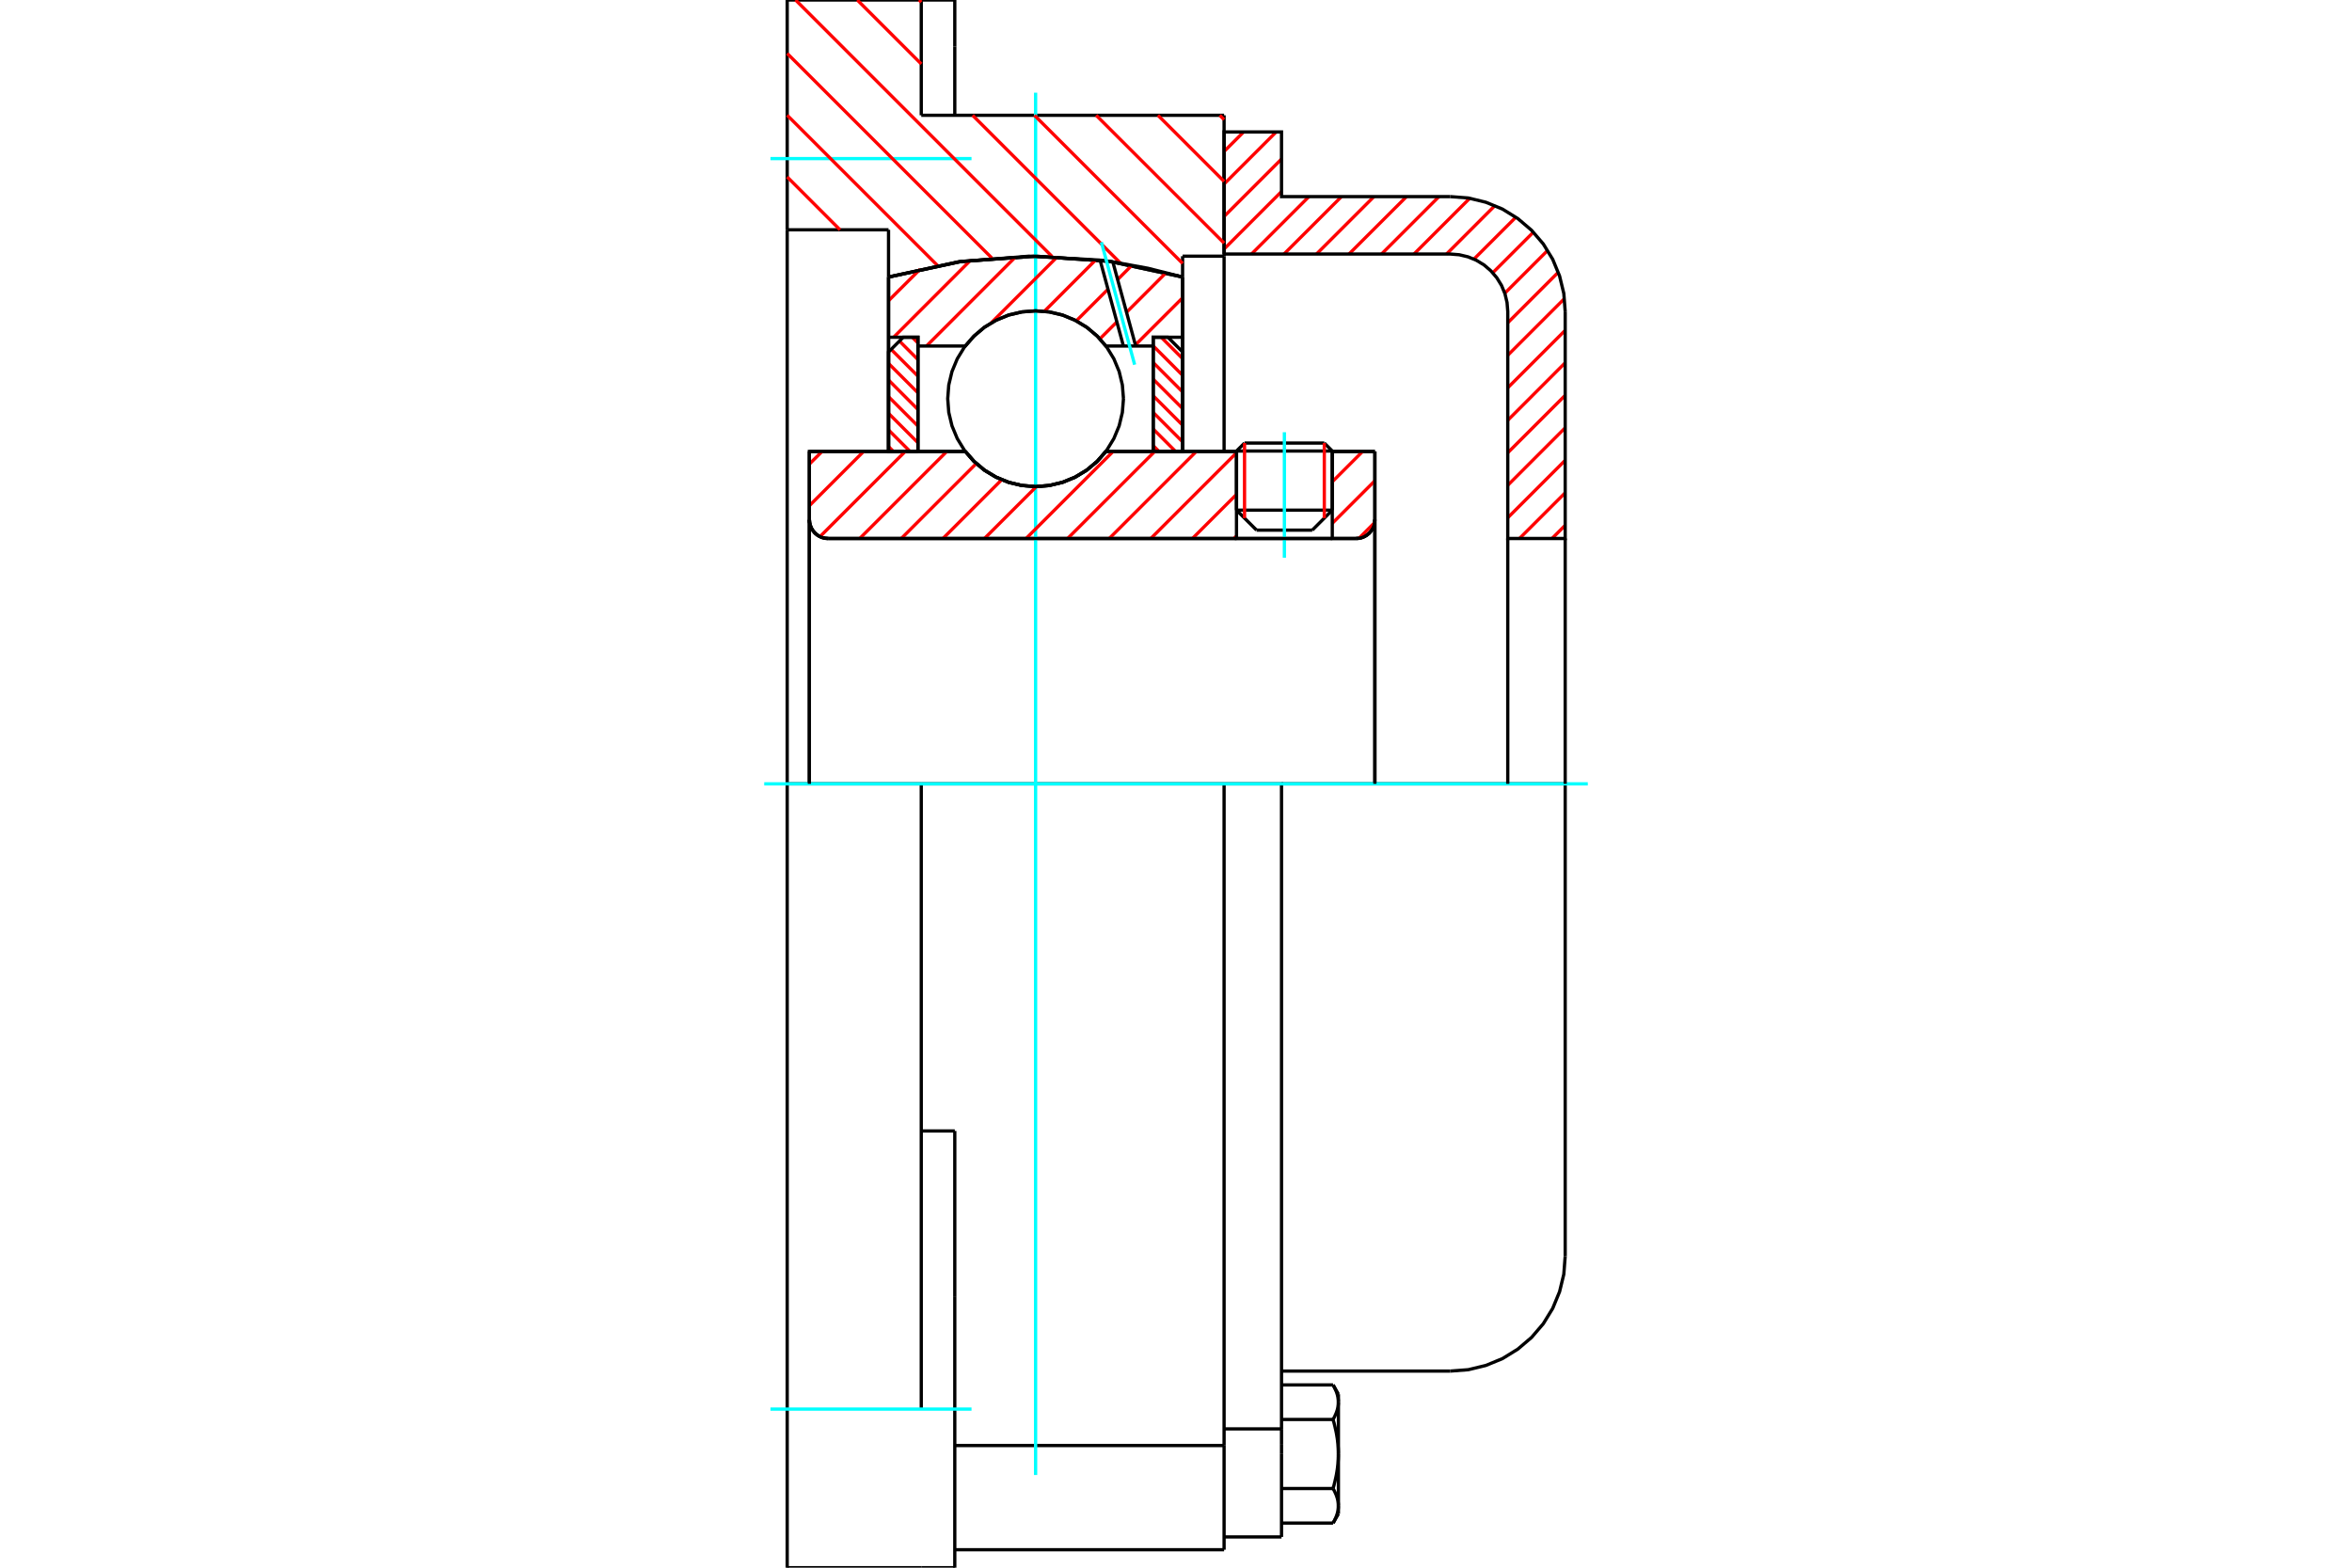 <?xml version="1.0" standalone="no"?>
<!DOCTYPE svg PUBLIC "-//W3C//DTD SVG 1.1//EN"
	"http://www.w3.org/Graphics/SVG/1.1/DTD/svg11.dtd">
<svg xmlns="http://www.w3.org/2000/svg" height="100%" width="100%" viewBox="0 0 36000 24000">
	<rect x="-1800" y="-1200" width="39600" height="26400" style="fill:#FFF"/>
	<g style="fill:none; fill-rule:evenodd" transform="matrix(1 0 0 1 0 0)">
		<g style="fill:none; stroke:#000; stroke-width:50; shape-rendering:geometricPrecision">
			<line x1="20392" y1="6905" x2="18926" y2="6905"/>
			<line x1="19049" y1="6783" x2="20270" y2="6783"/>
			<line x1="18926" y1="7810" x2="20392" y2="7810"/>
			<line x1="20086" y1="8116" x2="19233" y2="8116"/>
			<polyline points="20756,8244 20801,8241 20845,8230 20887,8213 20925,8189 20960,8160 20989,8125 21013,8087 21030,8045 21040,8001 21044,7956"/>
			<line x1="21044" y1="6911" x2="21044" y2="7956"/>
			<line x1="20392" y1="6911" x2="21044" y2="6911"/>
			<line x1="16927" y1="6911" x2="18926" y2="6911"/>
			<polyline points="14775,6911 14912,7067 15071,7200 15249,7307 15441,7385 15644,7433 15851,7449 16058,7433 16260,7385 16452,7307 16630,7200 16790,7067 16927,6911"/>
			<line x1="12388" y1="6911" x2="14775" y2="6911"/>
			<line x1="12388" y1="7956" x2="12388" y2="6911"/>
			<polyline points="12388,7956 12392,8001 12403,8045 12420,8087 12444,8125 12473,8160 12507,8189 12546,8213 12588,8230 12632,8241 12677,8244"/>
			<line x1="20756" y1="8244" x2="12677" y2="8244"/>
			<line x1="21044" y1="7956" x2="21044" y2="12000"/>
			<line x1="12388" y1="7956" x2="12388" y2="12000"/>
			<line x1="19049" y1="6783" x2="18926" y2="6905"/>
			<line x1="20392" y1="6905" x2="20270" y2="6783"/>
			<line x1="20086" y1="8116" x2="20392" y2="7810"/>
			<line x1="18926" y1="7810" x2="19233" y2="8116"/>
			<line x1="18926" y1="6905" x2="18926" y2="7810"/>
			<line x1="20392" y1="7810" x2="20392" y2="6905"/>
			<polyline points="20756,8244 20801,8241 20845,8230 20887,8213 20925,8189 20960,8160 20989,8125 21013,8087 21030,8045 21040,8001 21044,7956"/>
			<polyline points="12388,7956 12392,8001 12403,8045 12420,8087 12444,8125 12473,8160 12507,8189 12546,8213 12588,8230 12632,8241 12677,8244"/>
			<polyline points="18736,23725 18736,22260 18736,22130"/>
			<line x1="14614" y1="22130" x2="18736" y2="22130"/>
			<line x1="14101" y1="1765" x2="18736" y2="1765"/>
			<line x1="18736" y1="12000" x2="18736" y2="22130"/>
			<line x1="18736" y1="12000" x2="14101" y2="12000"/>
			<line x1="14614" y1="17314" x2="14101" y2="17314"/>
			<line x1="14101" y1="12000" x2="12049" y2="12000"/>
			<line x1="13600" y1="3518" x2="12049" y2="3518"/>
			<line x1="13600" y1="4241" x2="13600" y2="3518"/>
			<polyline points="18101,4241 16987,4002 15851,3922 14714,4002 13600,4241"/>
			<line x1="18101" y1="3922" x2="18101" y2="4241"/>
			<line x1="18736" y1="3922" x2="18101" y2="3922"/>
			<line x1="18736" y1="1765" x2="18736" y2="3922"/>
			<line x1="14101" y1="0" x2="14101" y2="1765"/>
			<line x1="12049" y1="0" x2="14101" y2="0"/>
			<line x1="12049" y1="3518" x2="12049" y2="0"/>
			<line x1="18101" y1="4241" x2="18101" y2="6911"/>
			<line x1="13600" y1="6911" x2="13600" y2="4241"/>
			<line x1="18736" y1="3922" x2="18736" y2="6911"/>
			<line x1="12049" y1="12000" x2="12049" y2="3518"/>
			<polyline points="12049,24000 12049,21572 12049,12000"/>
			<line x1="14614" y1="19856" x2="14614" y2="17314"/>
			<line x1="14101" y1="21572" x2="14101" y2="12000"/>
			<line x1="14614" y1="24000" x2="14614" y2="19856"/>
			<line x1="14614" y1="711" x2="14614" y2="0"/>
			<line x1="14614" y1="1765" x2="14614" y2="711"/>
			<line x1="12049" y1="24000" x2="14101" y2="24000"/>
			<line x1="14614" y1="23725" x2="18736" y2="23725"/>
			<line x1="14614" y1="0" x2="14101" y2="0"/>
			<line x1="14101" y1="24000" x2="14614" y2="24000"/>
			<line x1="18736" y1="21875" x2="19615" y2="21875"/>
			<line x1="19615" y1="22117" x2="19615" y2="21875"/>
			<line x1="19615" y1="22260" x2="19615" y2="22117"/>
			<line x1="19615" y1="23529" x2="19615" y2="22260"/>
			<polyline points="19615,21875 19615,12000 18736,12000"/>
			<polyline points="20404,21731 20408,21722 20413,21714 20418,21706 20422,21698 20426,21690 20430,21682 20434,21674 20437,21666 20441,21658 20444,21650 20448,21643 20451,21635 20454,21627 20457,21620 20459,21612 20462,21605 20464,21597 20467,21590 20469,21583 20471,21575 20473,21568 20474,21561 20476,21553 20478,21546 20479,21539 20480,21531 20481,21524 20482,21517 20483,21510 20484,21502 20484,21495 20485,21488 20485,21481 20485,21474 20486,21466"/>
			<polyline points="20486,22260 20485,22245 20485,22230 20485,22216 20484,22202 20484,22187 20483,22173 20482,22158 20481,22144 20480,22129 20479,22115 20478,22100 20476,22086 20474,22071 20473,22056 20471,22042 20469,22027 20467,22012 20464,21997 20462,21982 20459,21967 20457,21952 20454,21937 20451,21922 20448,21907 20444,21891 20441,21876 20437,21860 20434,21845 20430,21829 20426,21813 20422,21797 20418,21780 20413,21764 20408,21747 20404,21731"/>
			<line x1="20486" y1="21466" x2="20486" y2="22260"/>
			<polyline points="20486,23053 20485,23046 20485,23038 20485,23031 20484,23024 20484,23017 20483,23009 20482,23002 20481,22995 20480,22988 20479,22980 20478,22973 20476,22966 20474,22959 20473,22951 20471,22944 20469,22937 20467,22929 20464,22922 20462,22914 20459,22907 20457,22899 20454,22892 20451,22884 20448,22876 20444,22869 20441,22861 20437,22853 20434,22845 20430,22837 20426,22829 20422,22821 20418,22813 20413,22805 20408,22797 20404,22788"/>
			<line x1="20486" y1="22260" x2="20486" y2="23053"/>
			<polyline points="20404,22788 20408,22772 20413,22755 20418,22739 20422,22722 20426,22706 20430,22690 20434,22675 20437,22659 20441,22643 20444,22628 20448,22612 20451,22597 20454,22582 20457,22567 20459,22552 20462,22537 20464,22522 20467,22507 20469,22492 20471,22477 20473,22463 20474,22448 20476,22434 20478,22419 20479,22404 20480,22390 20481,22375 20482,22361 20483,22347 20484,22332 20484,22318 20485,22303 20485,22289 20485,22274 20486,22260"/>
			<line x1="20486" y1="23053" x2="20486" y2="23176"/>
			<polyline points="20404,23317 20408,23309 20413,23301 20418,23292 20422,23284 20426,23276 20430,23268 20434,23260 20437,23252 20441,23245 20444,23237 20448,23229 20451,23222 20454,23214 20457,23206 20459,23199 20462,23191 20464,23184 20467,23177 20469,23169 20471,23162 20473,23154 20474,23147 20476,23140 20478,23133 20479,23125 20480,23118 20481,23111 20482,23104 20483,23096 20484,23089 20484,23082 20485,23075 20485,23067 20485,23060 20486,23053"/>
			<polyline points="20486,21466 20485,21459 20485,21452 20485,21444 20484,21437 20484,21430 20483,21423 20482,21416 20481,21408 20480,21401 20479,21394 20478,21387 20476,21379 20474,21372 20473,21365 20471,21357 20469,21350 20467,21343 20464,21335 20462,21328 20459,21320 20457,21313 20454,21305 20451,21298 20448,21290 20444,21282 20441,21274 20437,21267 20434,21259 20430,21251 20426,21243 20422,21235 20418,21227 20413,21218 20408,21210 20404,21202"/>
			<line x1="20486" y1="21344" x2="20486" y2="21466"/>
			<line x1="19615" y1="23317" x2="20404" y2="23317"/>
			<line x1="19615" y1="22788" x2="20404" y2="22788"/>
			<line x1="19615" y1="21731" x2="20404" y2="21731"/>
			<line x1="19615" y1="21202" x2="20404" y2="21202"/>
			<polyline points="23957,12000 22199,12000 19615,12000"/>
			<line x1="23957" y1="19232" x2="23957" y2="12000"/>
			<line x1="18736" y1="23529" x2="19615" y2="23529"/>
			<line x1="20404" y1="23317" x2="20486" y2="23176"/>
			<line x1="20486" y1="21344" x2="20404" y2="21202"/>
			<polyline points="22199,20990 22474,20969 22742,20904 22997,20799 23232,20654 23442,20475 23622,20265 23766,20030 23871,19775 23936,19507 23957,19232"/>
			<line x1="19615" y1="20990" x2="22199" y2="20990"/>
		</g>
		<g style="fill:none; stroke:#0FF; stroke-width:50; shape-rendering:geometricPrecision">
			<line x1="19659" y1="8538" x2="19659" y2="6617"/>
			<line x1="15851" y1="22581" x2="15851" y2="1419"/>
			<line x1="11697" y1="12000" x2="24303" y2="12000"/>
			<line x1="11793" y1="2428" x2="14870" y2="2428"/>
			<line x1="11793" y1="21572" x2="14870" y2="21572"/>
		</g>
		<g style="fill:none; stroke:#F00; stroke-width:50; shape-rendering:geometricPrecision">
			<line x1="23957" y1="8042" x2="23755" y2="8244"/>
			<line x1="23957" y1="7544" x2="23257" y2="8244"/>
			<line x1="23957" y1="7047" x2="23078" y2="7926"/>
			<line x1="23957" y1="6549" x2="23078" y2="7429"/>
			<line x1="23957" y1="6052" x2="23078" y2="6931"/>
			<line x1="23957" y1="5554" x2="23078" y2="6434"/>
			<line x1="23957" y1="5057" x2="23078" y2="5936"/>
			<line x1="23946" y1="4571" x2="23078" y2="5439"/>
			<line x1="23851" y1="4168" x2="23078" y2="4941"/>
			<line x1="23688" y1="3834" x2="23032" y2="4490"/>
			<line x1="23470" y1="3554" x2="22848" y2="4176"/>
			<line x1="23202" y1="3325" x2="22560" y2="3967"/>
			<line x1="22881" y1="3148" x2="22141" y2="3889"/>
			<line x1="22496" y1="3036" x2="21643" y2="3889"/>
			<line x1="22025" y1="3010" x2="21146" y2="3889"/>
			<line x1="21528" y1="3010" x2="20648" y2="3889"/>
			<line x1="21030" y1="3010" x2="20151" y2="3889"/>
			<line x1="20533" y1="3010" x2="19653" y2="3889"/>
			<line x1="20035" y1="3010" x2="19156" y2="3889"/>
			<line x1="19615" y1="2932" x2="18736" y2="3812"/>
			<line x1="19615" y1="2435" x2="18736" y2="3314"/>
			<line x1="19533" y1="2020" x2="18736" y2="2817"/>
			<line x1="19035" y1="2020" x2="18736" y2="2319"/>
		</g>
		<g style="fill:none; stroke:#000; stroke-width:50; shape-rendering:geometricPrecision">
			<polyline points="18736,3889 18736,2020 19615,2020 19615,3010 22199,3010"/>
			<polyline points="23957,4768 23936,4493 23871,4225 23766,3970 23622,3735 23442,3525 23232,3346 22997,3201 22742,3096 22474,3031 22199,3010"/>
			<polyline points="23957,4768 23957,8244 23078,8244 23078,4768 23067,4631 23035,4497 22982,4369 22910,4252 22820,4147 22716,4057 22598,3985 22470,3932 22336,3900 22199,3889 18736,3889"/>
			<line x1="23957" y1="12000" x2="23957" y2="8244"/>
			<line x1="23078" y1="8244" x2="23078" y2="12000"/>
		</g>
		<g style="fill:none; stroke:#F00; stroke-width:50; shape-rendering:geometricPrecision">
			<line x1="18670" y1="1765" x2="18736" y2="1831"/>
			<line x1="17724" y1="1765" x2="18736" y2="2777"/>
			<line x1="16778" y1="1765" x2="18736" y2="3722"/>
			<line x1="14068" y1="0" x2="14101" y2="33"/>
			<line x1="15833" y1="1765" x2="18101" y2="4033"/>
			<line x1="13122" y1="0" x2="14101" y2="979"/>
			<line x1="14887" y1="1765" x2="17150" y2="4028"/>
			<line x1="12177" y1="0" x2="16102" y2="3926"/>
			<line x1="12049" y1="818" x2="15183" y2="3952"/>
			<line x1="12049" y1="1764" x2="14351" y2="4066"/>
			<line x1="12049" y1="2709" x2="12857" y2="3518"/>
		</g>
		<g style="fill:none; stroke:#000; stroke-width:50; shape-rendering:geometricPrecision">
			<polyline points="18101,4241 16987,4002 15851,3922 14714,4002 13600,4241"/>
		</g>
		<g style="fill:none; stroke:#F00; stroke-width:50; shape-rendering:geometricPrecision">
			<line x1="20270" y1="6783" x2="20270" y2="7932"/>
			<line x1="19049" y1="7932" x2="19049" y2="6783"/>
			<line x1="13600" y1="6837" x2="13674" y2="6911"/>
			<line x1="13600" y1="6582" x2="13929" y2="6911"/>
			<line x1="13600" y1="6328" x2="14050" y2="6778"/>
			<line x1="13600" y1="6073" x2="14050" y2="6523"/>
			<line x1="13600" y1="5818" x2="14050" y2="6269"/>
			<line x1="13600" y1="5564" x2="14050" y2="6014"/>
			<line x1="13639" y1="5348" x2="14050" y2="5759"/>
			<line x1="13767" y1="5221" x2="14050" y2="5505"/>
			<line x1="13963" y1="5163" x2="14050" y2="5250"/>
		</g>
		<g style="fill:none; stroke:#000; stroke-width:50; shape-rendering:geometricPrecision">
			<polyline points="14050,6911 14050,5163 13825,5163 13600,5388 13600,6911 14050,6911"/>
		</g>
		<g style="fill:none; stroke:#F00; stroke-width:50; shape-rendering:geometricPrecision">
			<line x1="17773" y1="5163" x2="18101" y2="5491"/>
			<line x1="17651" y1="5295" x2="18101" y2="5746"/>
			<line x1="17651" y1="5550" x2="18101" y2="6000"/>
			<line x1="17651" y1="5805" x2="18101" y2="6255"/>
			<line x1="17651" y1="6059" x2="18101" y2="6509"/>
			<line x1="17651" y1="6314" x2="18101" y2="6764"/>
			<line x1="17651" y1="6568" x2="17993" y2="6911"/>
			<line x1="17651" y1="6823" x2="17739" y2="6911"/>
		</g>
		<g style="fill:none; stroke:#000; stroke-width:50; shape-rendering:geometricPrecision">
			<polyline points="17651,6911 17651,5163 17876,5163 18101,5388 18101,6911 17651,6911"/>
			<polyline points="17196,6104 17179,5893 17130,5688 17049,5493 16939,5313 16802,5153 16641,5015 16461,4905 16266,4824 16061,4775 15851,4759 15640,4775 15435,4824 15240,4905 15060,5015 14900,5153 14762,5313 14652,5493 14571,5688 14522,5893 14506,6104 14522,6314 14571,6519 14652,6714 14762,6894 14900,7055 15060,7192 15240,7302 15435,7383 15640,7432 15851,7449 16061,7432 16266,7383 16461,7302 16641,7192 16802,7055 16939,6894 17049,6714 17130,6519 17179,6314 17196,6104"/>
		</g>
		<g style="fill:none; stroke:#F00; stroke-width:50; shape-rendering:geometricPrecision">
			<line x1="18101" y1="4559" x2="17378" y2="5281"/>
			<line x1="17847" y1="4176" x2="17243" y2="4781"/>
			<line x1="17095" y1="4928" x2="16835" y2="5188"/>
			<line x1="17325" y1="4061" x2="17107" y2="4280"/>
			<line x1="16959" y1="4428" x2="16474" y2="4912"/>
			<line x1="16774" y1="3976" x2="15985" y2="4766"/>
			<line x1="16182" y1="3932" x2="15169" y2="4945"/>
			<line x1="15546" y1="3931" x2="14181" y2="5297"/>
			<line x1="14856" y1="3984" x2="13678" y2="5163"/>
			<line x1="14083" y1="4122" x2="13600" y2="4604"/>
		</g>
		<g style="fill:none; stroke:#000; stroke-width:50; shape-rendering:geometricPrecision">
			<polyline points="13600,6911 13600,5163 13600,4241"/>
			<polyline points="16838,3982 15751,3922 14665,4009 13600,4241"/>
			<polyline points="17033,4009 16936,3995 16838,3982"/>
			<polyline points="18101,4241 17571,4107 17033,4009"/>
			<polyline points="18101,4241 18101,5163 17651,5163 17651,5297 17651,6911"/>
			<polyline points="17651,5297 17383,5297 17195,5297 16927,5297 16790,5141 16630,5008 16452,4901 16260,4822 16058,4775 15851,4759 15644,4775 15441,4822 15249,4901 15071,5008 14912,5141 14775,5297 14050,5297 14050,6911"/>
			<polyline points="14050,5297 14050,5163 13600,5163"/>
			<line x1="18101" y1="5163" x2="18101" y2="6911"/>
		</g>
		<g style="fill:none; stroke:#0FF; stroke-width:50; shape-rendering:geometricPrecision">
			<line x1="17367" y1="5583" x2="16858" y2="3708"/>
		</g>
		<g style="fill:none; stroke:#000; stroke-width:50; shape-rendering:geometricPrecision">
			<line x1="17195" y1="5297" x2="16838" y2="3982"/>
			<line x1="17383" y1="5297" x2="17033" y2="4009"/>
		</g>
		<g style="fill:none; stroke:#F00; stroke-width:50; shape-rendering:geometricPrecision">
			<line x1="21040" y1="8001" x2="20800" y2="8241"/>
			<line x1="21044" y1="7360" x2="20392" y2="8012"/>
			<line x1="20857" y1="6911" x2="20392" y2="7376"/>
			<line x1="18926" y1="8205" x2="18887" y2="8244"/>
			<line x1="18926" y1="7569" x2="18251" y2="8244"/>
			<line x1="18926" y1="6932" x2="17614" y2="8244"/>
			<line x1="18311" y1="6911" x2="16978" y2="8244"/>
			<line x1="17675" y1="6911" x2="16341" y2="8244"/>
			<line x1="17038" y1="6911" x2="15705" y2="8244"/>
			<line x1="15864" y1="7448" x2="15068" y2="8244"/>
			<line x1="15332" y1="7344" x2="14432" y2="8244"/>
			<line x1="14943" y1="7096" x2="13795" y2="8244"/>
			<line x1="14492" y1="6911" x2="13159" y2="8244"/>
			<line x1="13856" y1="6911" x2="12551" y2="8215"/>
			<line x1="13219" y1="6911" x2="12388" y2="7742"/>
			<line x1="12583" y1="6911" x2="12388" y2="7105"/>
		</g>
		<g style="fill:none; stroke:#000; stroke-width:50; shape-rendering:geometricPrecision">
			<line x1="21044" y1="12000" x2="21044" y2="6911"/>
			<polyline points="20756,8244 20801,8241 20845,8230 20887,8213 20925,8189 20960,8160 20989,8125 21013,8087 21030,8045 21040,8001 21044,7956"/>
			<polyline points="20756,8244 20392,8244 20392,6911"/>
			<polyline points="20392,8244 18926,8244 18926,6911"/>
			<line x1="18926" y1="8244" x2="12677" y2="8244"/>
			<polyline points="12388,7956 12392,8001 12403,8045 12420,8087 12444,8125 12473,8160 12507,8189 12546,8213 12588,8230 12632,8241 12677,8244"/>
			<polyline points="12388,7956 12388,6911 12839,6911 14775,6911 14912,7067 15071,7200 15249,7307 15441,7385 15644,7433 15851,7449 16058,7433 16260,7385 16452,7307 16630,7200 16790,7067 16927,6911 18926,6911"/>
			<line x1="20392" y1="6911" x2="21044" y2="6911"/>
			<line x1="12388" y1="12000" x2="12388" y2="7956"/>
		</g>
	</g>
</svg>
